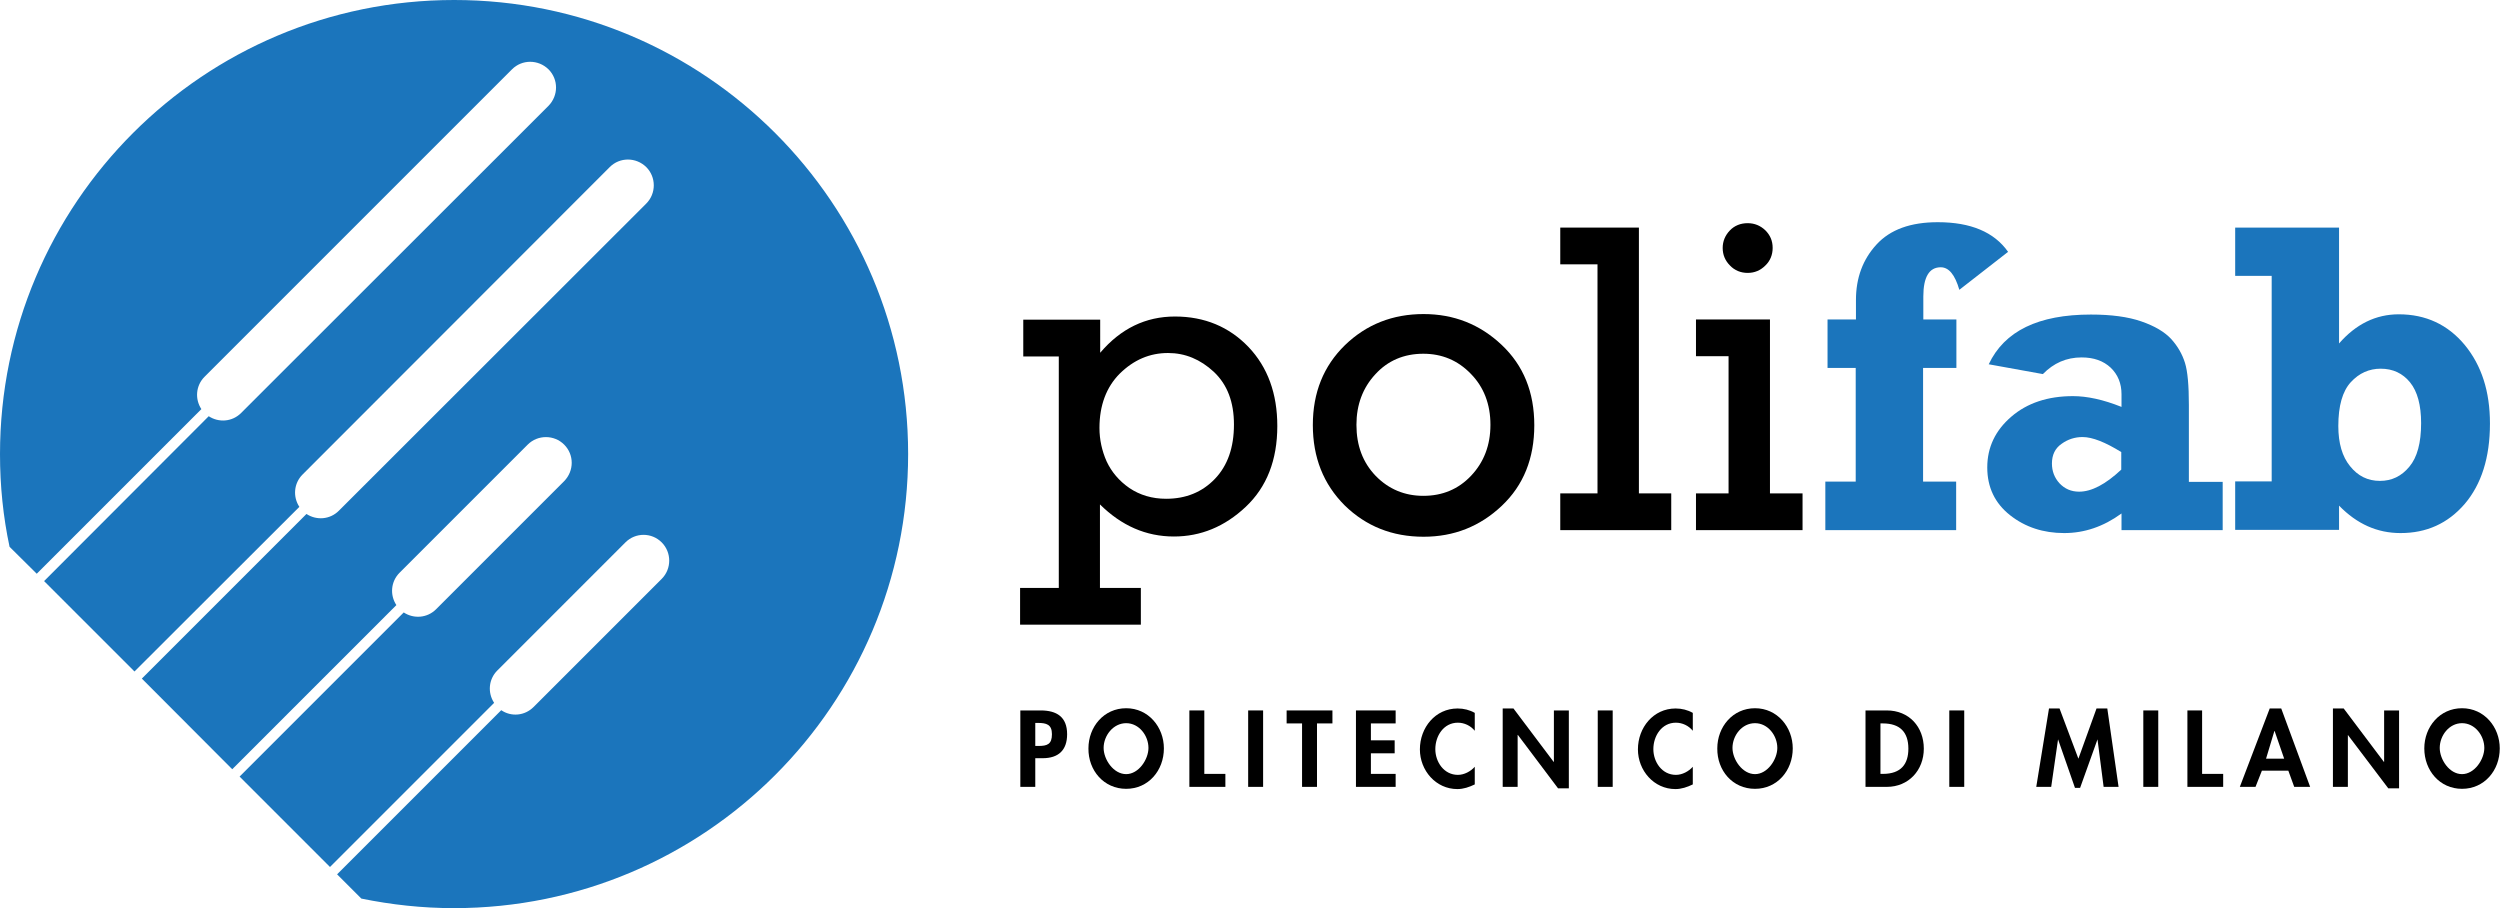<?xml version="1.0" encoding="UTF-8"?>
<!-- Generator: Adobe Illustrator 27.5.0, SVG Export Plug-In . SVG Version: 6.00 Build 0)  -->
<svg xmlns="http://www.w3.org/2000/svg" xmlns:xlink="http://www.w3.org/1999/xlink" version="1.1" id="Layer_1" x="0px" y="0px" viewBox="0 0 1020.5 370.7" style="enable-background:new 0 0 1020.5 370.7;" xml:space="preserve">
<style type="text/css">
	.st0{fill:#1B75BC;}
</style>
<g>
	<path class="st0" d="M185.4,0C83,0,0,83,0,185.4c0,12.9,1.3,25.6,3.9,37.8L15,234.2L82.2,167c-2.7-4.1-2.3-9.6,1.3-13.2L209,28.3   c4.1-4.1,10.7-4.1,14.9,0c4.1,4.1,4.1,10.7,0,14.9L98.4,168.6c-3.6,3.6-9.1,4-13.2,1.3L18,237.2l36.9,36.9l67.3-67.2   c-2.7-4.1-2.3-9.6,1.3-13.2L248.9,68.2c4.1-4.1,10.7-4.1,14.9,0c4.1,4.1,4.1,10.8,0,14.9L138.3,208.5c-3.6,3.6-9.1,4-13.2,1.3   l-67.2,67.2L94.8,314l67-67c-2.7-4.1-2.3-9.6,1.3-13.2l52.3-52.3c4.1-4.1,10.8-4.1,14.9,0c4.1,4.1,4.1,10.7,0,14.9L178,248.7   c-3.6,3.6-9.1,4-13.2,1.3l-67,67l36.9,36.9l67-67c-2.7-4.1-2.3-9.6,1.3-13.2l52.3-52.3c4.1-4.1,10.7-4.1,14.8,0   c4.1,4.1,4.1,10.8,0,14.9l-52.3,52.3c-3.6,3.6-9.1,4.1-13.2,1.3l-67,67l9.9,9.9c12.2,2.5,24.8,3.9,37.8,3.9   c102.4,0,185.4-83,185.4-185.4C370.7,83,287.7,0,185.4,0"></path>
	<path d="M422.6,295.1h1.1c3.4,0,5.7,0.6,5.7,4.6c0,4.1-1.9,4.8-5.5,4.8h-1.3V295.1z M422.6,309.5h3c6.4,0,10-3.2,10-9.8   c0-7.1-4.3-9.7-10.8-9.7h-8.3v31.2h6.1V309.5z"></path>
	<path d="M459.7,295.2c5.3,0,9.1,5.1,9.1,10.1c0,4.7-4,10.7-9.1,10.7c-5.2,0-9.2-6-9.2-10.7C450.5,300.3,454.4,295.2,459.7,295.2    M459.7,322c9.1,0,15.4-7.5,15.4-16.5c0-8.7-6.3-16.4-15.4-16.4c-9.1,0-15.4,7.6-15.4,16.4C444.2,314.5,450.6,322,459.7,322"></path>
</g>
<polygon points="491.6,290 485.5,290 485.5,321.2 500.2,321.2 500.2,315.9 491.6,315.9 "></polygon>
<rect x="509.5" y="290" width="6.1" height="31.2"></rect>
<polygon points="537.6,295.3 543.9,295.3 543.9,290 525.2,290 525.2,295.3 531.5,295.3 531.5,321.2 537.6,321.2 "></polygon>
<polygon points="569.7,295.3 569.7,290 553.5,290 553.5,321.2 569.7,321.2 569.7,315.9 559.6,315.9 559.6,307.5 569.3,307.5   569.3,302.2 559.6,302.2 559.6,295.3 "></polygon>
<g>
	<path d="M602,291c-2.1-1.2-4.5-1.8-7-1.8c-9.1,0-15.4,7.8-15.4,16.7c0,8.6,6.5,16.2,15.3,16.2c2.5,0,4.8-0.8,7.1-1.9v-7.2   c-1.7,1.9-4.3,3.3-6.9,3.3c-5.7,0-9.2-5.3-9.2-10.5c0-5.4,3.4-10.8,9.2-10.8c2.6,0,5.2,1.2,6.9,3.3V291z"></path>
</g>
<polygon points="613.4,321.2 619.5,321.2 619.5,300 619.6,300 636,321.8 640.4,321.8 640.4,290 634.3,290 634.3,311 634.2,311   617.8,289.2 613.4,289.2 "></polygon>
<rect x="652.2" y="290" width="6.1" height="31.2"></rect>
<g>
	<path d="M691,291c-2.1-1.2-4.5-1.8-7-1.8c-9.1,0-15.4,7.8-15.4,16.7c0,8.6,6.5,16.2,15.3,16.2c2.5,0,4.8-0.8,7.1-1.9v-7.2   c-1.7,1.9-4.3,3.3-6.9,3.3c-5.7,0-9.2-5.3-9.2-10.5c0-5.4,3.4-10.8,9.2-10.8c2.6,0,5.2,1.2,6.9,3.3V291z"></path>
	<path d="M716.4,295.2c5.3,0,9.1,5.1,9.1,10.1c0,4.7-4,10.7-9.1,10.7c-5.2,0-9.2-6-9.2-10.7C707.2,300.3,711,295.2,716.4,295.2    M716.4,322c9.1,0,15.4-7.5,15.4-16.5c0-8.7-6.3-16.4-15.4-16.4c-9.1,0-15.4,7.6-15.4,16.4C700.9,314.5,707.2,322,716.4,322"></path>
	<path d="M767.6,295.3h1c6.9,0,10.4,3.5,10.4,10.3c0,6.2-2.9,10.3-10.4,10.3h-1V295.3z M761.5,321.2h8.7c8.9,0,15.1-6.8,15.1-15.6   c0-8.9-6-15.6-15.1-15.6h-8.7V321.2z"></path>
</g>
<rect x="795.7" y="290" width="6.1" height="31.2"></rect>
<polygon points="858.7,321.2 864.8,321.2 860.2,289.2 855.8,289.2 848.4,309.7 840.7,289.2 836.4,289.2 831.2,321.2 837.3,321.2   840.1,301.8 840.1,301.8 847,321.6 849.1,321.6 856.2,301.8 856.2,301.8 "></polygon>
<rect x="874.9" y="290" width="6.1" height="31.2"></rect>
<polygon points="898.9,290 892.9,290 892.9,321.2 907.5,321.2 907.5,315.9 898.9,315.9 "></polygon>
<path d="M932.4,309.7H925l3.4-11.3h0.1L932.4,309.7z M934.1,314.6l2.4,6.6h6.5l-11.8-32h-4.7l-12.2,32h6.4l2.6-6.6H934.1z"></path>
<polygon points="952.3,321.2 958.4,321.2 958.4,300 958.4,300 974.9,321.8 979.3,321.8 979.3,290 973.2,290 973.2,311 973.1,311   956.7,289.2 952.3,289.2 "></polygon>
<g>
	<path d="M1005,295.2c5.3,0,9.1,5.1,9.1,10.1c0,4.7-4,10.7-9.1,10.7c-5.2,0-9.1-6-9.1-10.7C995.9,300.3,999.7,295.2,1005,295.2    M1005,322c9.1,0,15.4-7.5,15.4-16.5c0-8.7-6.3-16.4-15.4-16.4c-9.1,0-15.4,7.6-15.4,16.4C989.6,314.5,995.9,322,1005,322"></path>
	<path d="M448.8,174.7c0,4.7,1,9.3,2.9,13.6c2,4.3,5.1,8,9.3,10.9c4.3,2.9,9.3,4.4,15,4.4c8.1,0,14.7-2.7,19.9-8.1   c5.2-5.4,7.8-12.8,7.8-22.2c0-9.2-2.7-16.3-8.2-21.5c-5.5-5.1-11.7-7.7-18.7-7.7c-7.5,0-14,2.8-19.7,8.4   C451.6,158,448.8,165.5,448.8,174.7 M432.2,240v-94.5h-14.5v-15h31.4V144c8.4-9.9,18.6-14.8,30.5-14.8c12.1,0,22.1,4.2,30,12.4   c7.9,8.3,11.8,19.1,11.8,32.3c0,13.9-4.3,24.9-12.9,33s-18.4,12.1-29.3,12.1c-11.4,0-21.4-4.4-30.2-13.1V240h16.7v15h-49.3v-15   H432.2z"></path>
	<path d="M553.7,173.4c0,8.5,2.6,15.4,7.9,20.9c5.3,5.4,11.8,8.1,19.4,8.1c7.8,0,14.3-2.7,19.5-8.2c5.2-5.5,7.9-12.4,7.9-20.8   c0-8.4-2.7-15.4-8-20.8c-5.3-5.5-11.8-8.2-19.4-8.2c-7.9,0-14.5,2.8-19.6,8.4C556.3,158.3,553.7,165.2,553.7,173.4 M535.9,173.5   c0-13.3,4.4-24.1,13.1-32.6c8.8-8.5,19.5-12.7,32.1-12.7c12.4,0,23,4.2,31.9,12.6c8.9,8.4,13.3,19.3,13.3,32.8   c0,13.5-4.4,24.5-13.3,32.9c-8.9,8.4-19.5,12.6-31.9,12.6c-12.8,0-23.5-4.3-32.2-12.8C540.2,197.6,535.9,186.7,535.9,173.5"></path>
</g>
<polygon points="652.1,201.4 652.1,107.9 636.9,107.9 636.9,92.9 669,92.9 669,201.4 682.2,201.4 682.2,216.4 636.9,216.4   636.9,201.4 "></polygon>
<g>
	<path d="M703.2,101.2c0-2.7,1-5.1,2.9-7.1c1.9-2,4.4-3,7.3-3c2.8,0,5.2,1,7.2,2.9c2,2,3,4.3,3,7.2c0,2.8-1,5.3-3,7.2   c-2,2-4.4,3-7.2,3c-2.8,0-5.3-1-7.2-3C704.2,106.4,703.2,104,703.2,101.2 M705.6,201.4v-56h-13.3v-15h30.2v71h13.3v15h-43.5v-15   H705.6z"></path>
	<path class="st0" d="M798.5,196.6v19.8h-53.4v-19.8h12.4v-46.4H746v-19.8h11.6v-7.9c0-9.1,2.8-16.6,8.4-22.7   c5.6-6.1,13.9-9.1,25-9.1c13.4,0,23,4,28.7,12.1l-19.9,15.5c-1.8-6.2-4.3-9.2-7.6-9.2c-4.7,0-7.1,4-7.1,11.9v9.4h13.5v19.8H785   v46.4H798.5z"></path>
	<path class="st0" d="M866,184.6c-6.6-4.1-11.9-6.2-15.9-6.2c-3.1,0-6,0.9-8.6,2.8c-2.6,1.8-3.9,4.5-3.9,8c0,3.1,1,5.8,3.1,8.1   c2.1,2.2,4.7,3.4,8,3.4c5.1,0,10.8-3,17.2-9V184.6z M907.3,196.6v19.8H866v-6.8c-7.4,5.4-15.2,8-23.4,8c-8.5,0-15.9-2.4-22.1-7.3   c-6.2-4.9-9.3-11.4-9.3-19.5c0-8.2,3.3-15.1,9.8-20.7c6.5-5.6,14.9-8.4,25.2-8.4c5.7,0,12.3,1.4,19.8,4.4v-5.2   c0-4.4-1.5-8-4.4-10.8c-3-2.8-6.9-4.2-11.9-4.2c-6.2,0-11.4,2.3-15.8,6.8l-22.1-4c6.4-13.6,20.3-20.3,41.7-20.3   c8.3,0,15.1,0.9,20.6,2.8c5.5,1.9,9.5,4.3,12.2,7.2c2.7,3,4.5,6.2,5.6,9.7s1.6,9.3,1.6,17.2v31.4H907.3z"></path>
	<path class="st0" d="M988.3,172.7c0-7.3-1.5-12.9-4.5-16.6c-3-3.7-7-5.6-12-5.6c-4.7,0-8.8,1.8-12.2,5.5c-3.4,3.7-5.1,9.7-5.1,17.9   c0,7,1.6,12.5,4.8,16.4c3.2,4,7.2,6,12.2,6c4.8,0,8.8-1.9,12-5.8C986.7,186.7,988.3,180.8,988.3,172.7 M954.8,92.9v47.3   c6.9-7.9,15-11.9,24.4-11.9c11,0,20,4.2,26.9,12.5c6.9,8.4,10.3,19,10.3,32.1c0,13.9-3.5,24.8-10.3,32.8   c-6.9,8-15.6,11.9-26.2,11.9c-9.5,0-17.8-3.7-25.1-11.2v9.9h-42.4v-19.8h14.9v-83.9h-14.9V92.9H954.8z"></path>
</g>
</svg>
